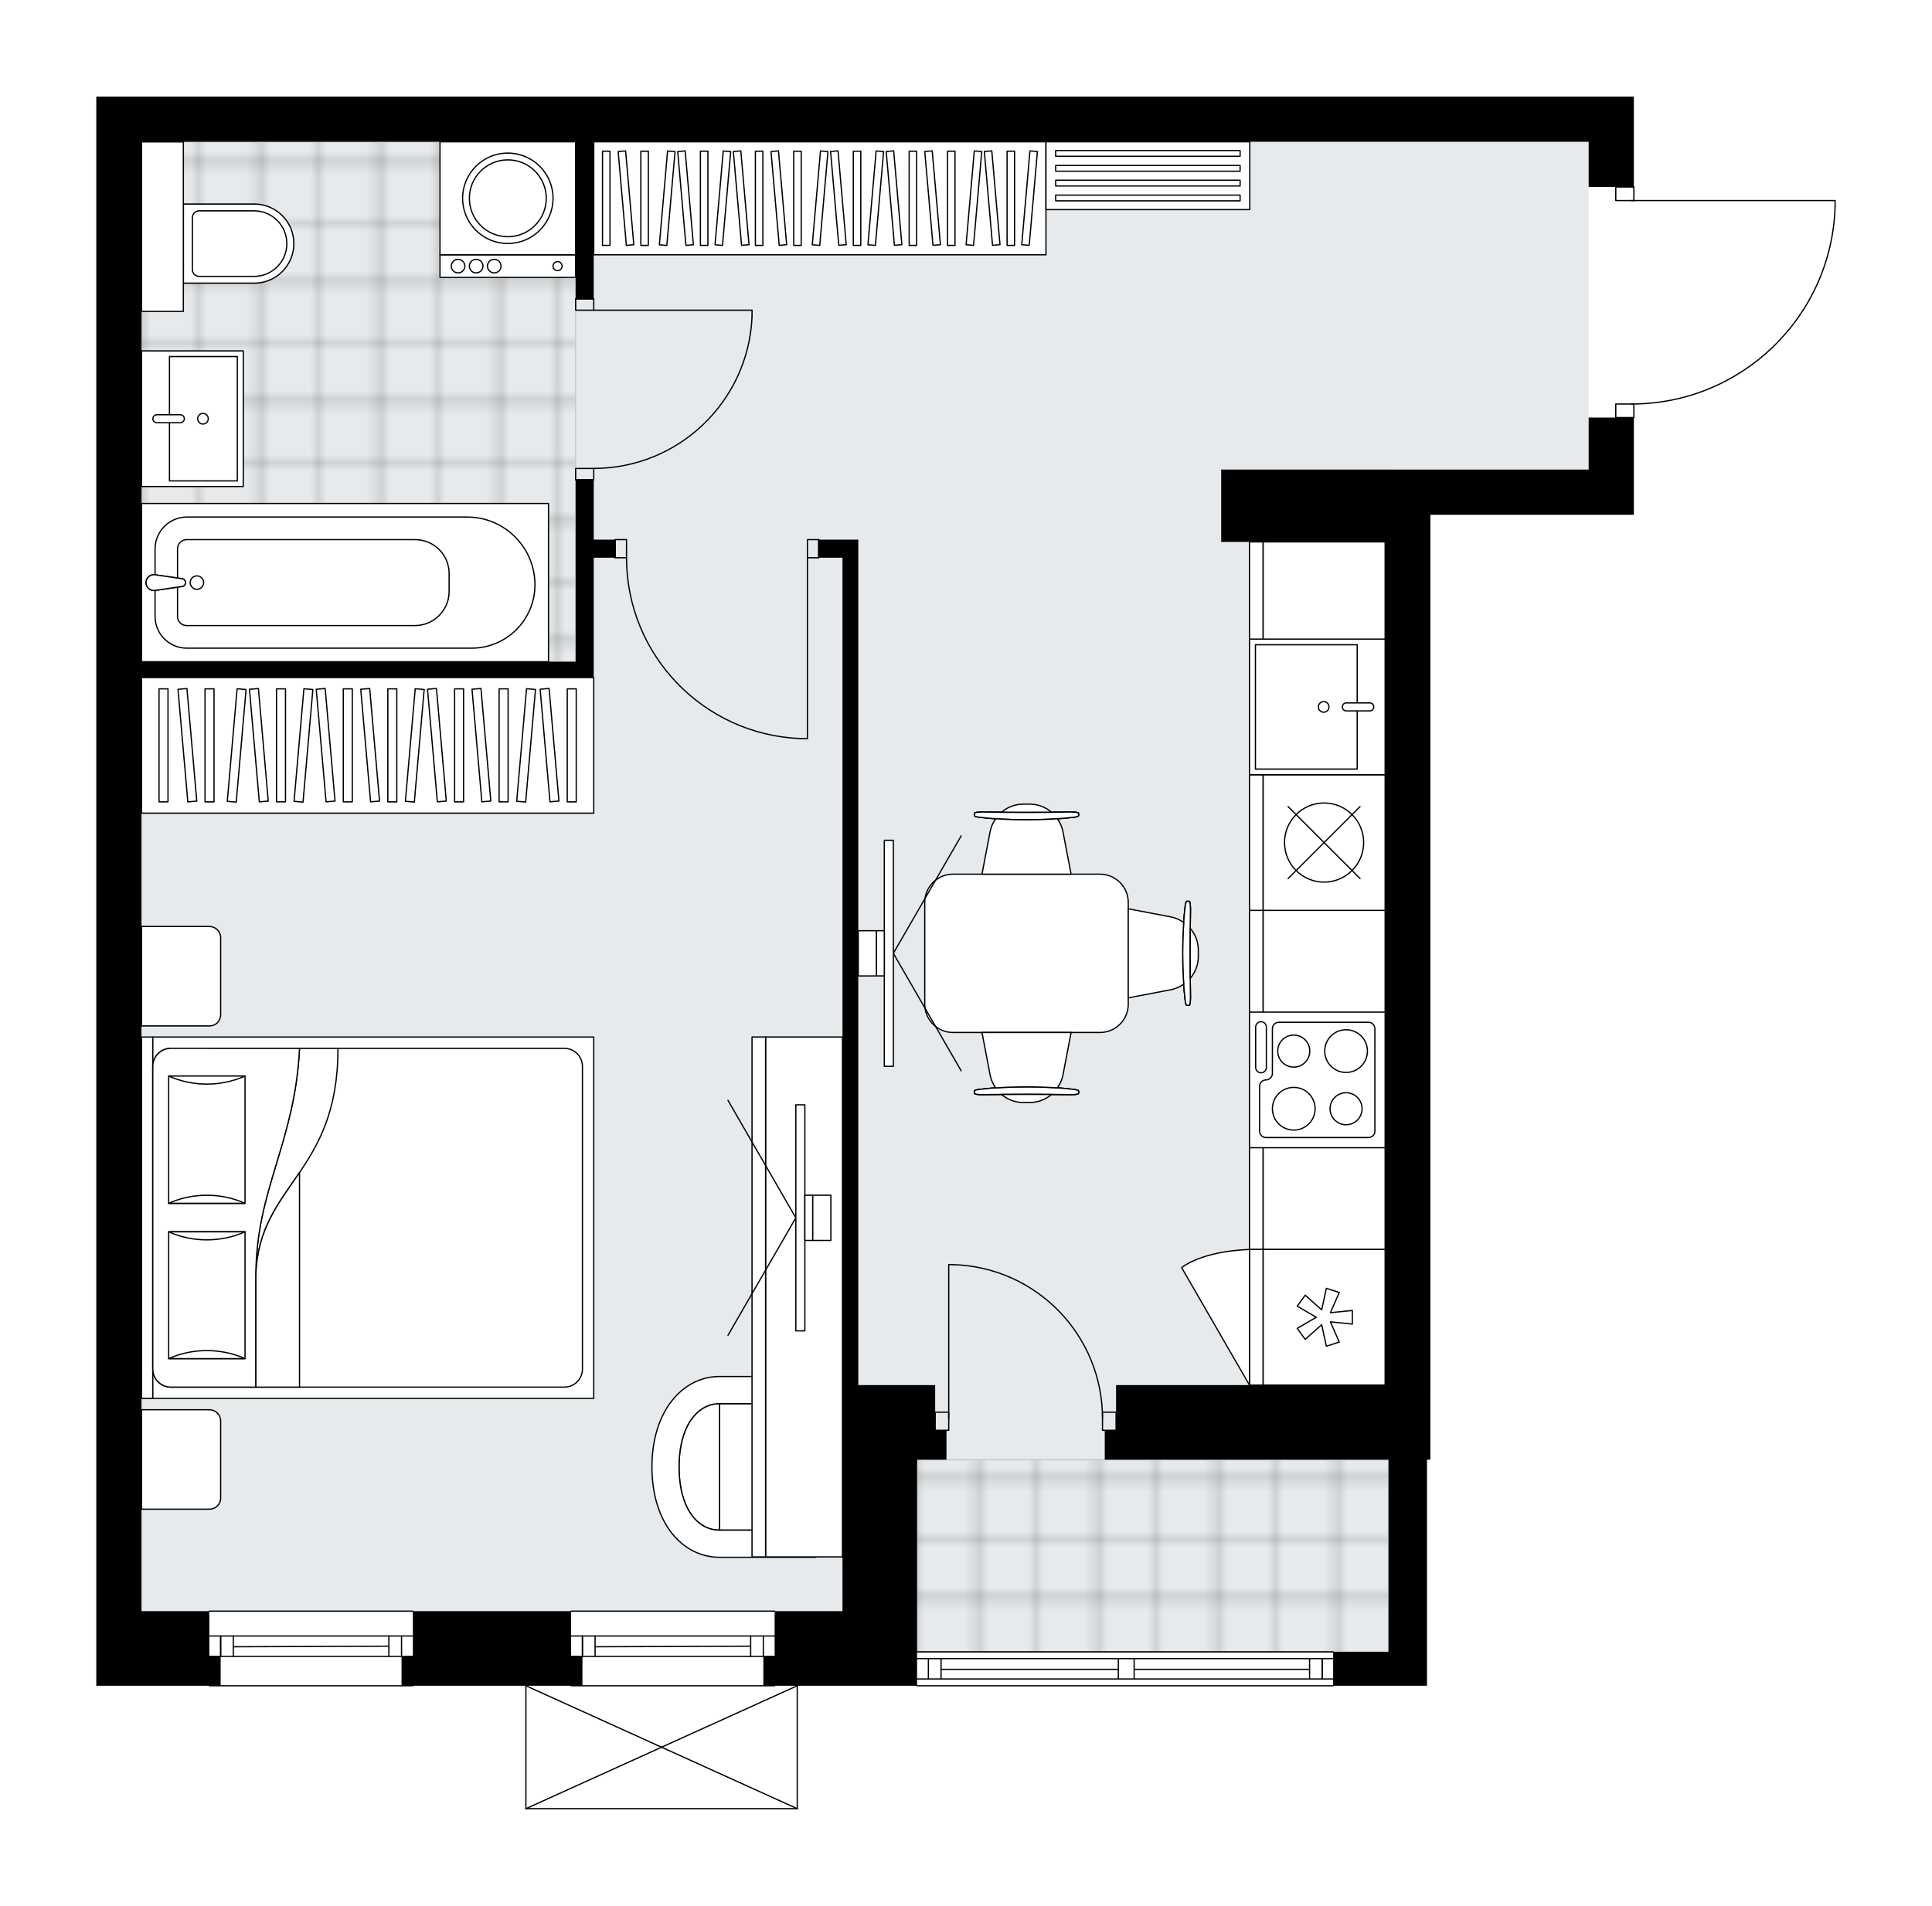 <svg xmlns="http://www.w3.org/2000/svg" xmlns:xlink="http://www.w3.org/1999/xlink" height="1973.47px" id="Layer_1" style="enable-background:new 0 0 2000 1973.47;" version="1.1" viewBox="0 0 2000 1973.47" width="2000px" x="0px" y="0px" xml:space="preserve">
<style type="text/css">
	.st0{fill:none;}
	.st1{opacity:0.25;fill:none;stroke:#070606;stroke-width:0.4;stroke-miterlimit:10;}
	.st2{fill:#FFFFFF;}
	.st3{fill:#E7EAEC;}
	.st4{fill:url(#SVGID_1_);stroke:#C8C8C8;stroke-width:1.3;stroke-miterlimit:10;}
	
		.st5{fill:url(#SVGID_00000049936440292677736680000017746409276296829096_);stroke:#C8C8C8;stroke-width:1.3;stroke-miterlimit:10;}
	.st6{fill:none;stroke:#000000;stroke-width:1.3;stroke-linecap:round;stroke-linejoin:round;stroke-miterlimit:10;}
	.st7{fill:#FFFFFF;stroke:#000000;stroke-width:1.3;stroke-linecap:round;stroke-linejoin:round;stroke-miterlimit:10;}
	.st8{fill:none;stroke:#000000;stroke-width:1.3;stroke-linecap:round;stroke-linejoin:round;}
	.st9{fill:none;stroke:#000000;stroke-width:1.3;stroke-linecap:round;stroke-linejoin:round;stroke-dasharray:8.938,8.938;}
	.st10{fill:none;stroke:#000000;stroke-width:1.3;stroke-linecap:round;stroke-linejoin:round;stroke-dasharray:9.883,9.883;}
	.st11{font-family:'Arial-BoldMT','Arial'; font-weight:bold;}
	.st12{font-size:122.684px;}
	.st13{font-size:103.81px;}
	.st14{font-family: 'ArialMT','Arial';}
	.st15{font-size:40px;}
</style>
<pattern height="14.57" id="New_Pattern_Swatch_2" patternUnits="userSpaceOnUse" style="overflow:visible;" viewBox="7.49 -22.06 14.57 14.57" width="14.57" x="0.13" y="-13.62">
	<g>
		<rect class="st0" height="14.57" width="14.57" x="7.49" y="-22.06" />
		<g>
			<rect class="st1" height="7.29" width="7.29" x="14.77" y="-7.49" />
		</g>
		<g>
			<rect class="st1" height="7.29" width="7.29" x="0.2" y="-7.49" />
		</g>
		<g>
			<rect class="st1" height="7.29" width="7.29" x="22.06" y="-14.77" />
		</g>
		<g>
			<rect class="st1" height="7.29" width="7.29" x="7.49" y="-14.77" />
			<rect class="st1" height="7.29" width="7.29" x="14.77" y="-22.06" />
		</g>
		<g>
			<rect class="st1" height="7.29" width="7.29" x="0.2" y="-22.06" />
		</g>
		<g>
			<rect class="st1" height="7.29" width="7.29" x="22.06" y="-29.35" />
		</g>
		<g>
			<rect class="st1" height="7.29" width="7.29" x="7.49" y="-29.35" />
		</g>
	</g>
</pattern>
<path class="st2" d="M1900.33,213.81c0,0,0,0.01,0,0.01c0,0,0,0.01,0,0.01c-1.64,55.27-24.38,106.92-64.05,145.43  c-38.95,37.81-90.07,58.93-144.25,59.69v13.43c0,0.36-0.29,0.65-0.65,0.65v53.19v46.81h-210.67v901.18h0v46.81h0v30.43h-3.51v0  v117.29v81.67v35.11h-96.49c0,0.36-0.29,0.65-0.65,0.65H949.36c-0.36,0-0.65-0.29-0.65-0.65H825.95v127.29c0,0,0,0,0,0.01  c0,0.05-0.02,0.09-0.03,0.14c-0.01,0.04-0.01,0.08-0.03,0.12c0,0,0,0.01,0,0.01c0,0.01-0.01,0.01-0.02,0.02  c-0.05,0.09-0.12,0.17-0.2,0.23c-0.02,0.02-0.04,0.03-0.07,0.04c-0.09,0.05-0.2,0.09-0.31,0.09H544.41c-0.12,0-0.22-0.04-0.31-0.09  c-0.02-0.01-0.04-0.03-0.07-0.04c-0.08-0.06-0.15-0.14-0.2-0.23c0-0.01-0.01-0.01-0.02-0.02c0,0,0-0.01,0-0.01  c-0.02-0.04-0.02-0.08-0.03-0.12c-0.01-0.05-0.03-0.09-0.03-0.14c0,0,0,0,0-0.01v-127.29H428.03c0,0.36-0.29,0.65-0.65,0.65H216.71  c-0.36,0-0.65-0.29-0.65-0.65H99.68v-77.24v-187.26V100h11.58h35.24h0.02h203.35h17.83h0.09h1323.6v46.81v46.16  c0.36,0,0.65,0.29,0.65,0.65v13.39h207.65c0.36,0,0.65,0.29,0.65,0.65V213.81z" id="background" />
<g id="floor">
	<polygon class="st3" points="1644.56,146.81 146.49,146.81 146.49,322.37 146.49,322.37 146.49,1668.29 950.13,1668.29    950.13,1710.42 1437.4,1710.42 1437.4,1668.29 1437.4,1510.39 1437.4,486.22 1644.56,486.22  " />
	
		<pattern id="SVGID_1_" patternTransform="matrix(0 8.258 -8.258 0 -50631.512 53927.867)" xlink:href="#New_Pattern_Swatch_2">
	</pattern>
	<polygon class="st4" points="595.91,438.75 595.91,322.37 595.91,146.81 146.49,146.81 146.49,322.37 146.49,322.37 146.49,685.18    595.91,685.18  " />
	
		<pattern id="SVGID_00000096765580670117716750000000340506292014537400_" patternTransform="matrix(0 8.258 -8.258 0 -50631.512 53927.867)" xlink:href="#New_Pattern_Swatch_2">
	</pattern>
	
		<polygon points="   949.36,1511.46 949.36,1710.42 1437.4,1710.42 1437.4,1511.46  " style="fill:url(#SVGID_00000096765580670117716750000000340506292014537400_);stroke:#C8C8C8;stroke-width:1.3;stroke-miterlimit:10;" />
	<g id="LINE_00000084531379074243582850000004630739763451546016_">
		<line class="st6" x1="1380.06" x2="949.36" y1="1745.53" y2="1745.53" />
	</g>
	<g id="LINE_00000095330253069525995430000017104774216503886753_">
		<line class="st6" x1="949.36" x2="1157.69" y1="1717.45" y2="1717.45" />
	</g>
	<g id="LINE_00000031208431146906995760000002719793600758658485_">
		<line class="st6" x1="1174.07" x2="1380.06" y1="1717.45" y2="1717.45" />
	</g>
	<g id="LINE_00000155825057596535137910000005606648452791168934_">
		<line class="st6" x1="1368.77" x2="1368.77" y1="1738.51" y2="1717.45" />
	</g>
	<g id="LINE_00000075841260502414746610000003180418060449034880_">
		<line class="st6" x1="961.06" x2="961.06" y1="1738.51" y2="1717.45" />
	</g>
	<g id="LINE_00000147214441667866720310000011570337969854002621_">
		<line class="st6" x1="949.36" x2="1157.69" y1="1738.51" y2="1738.51" />
	</g>
	<g id="LINE_00000126297175593196734280000016303336371876120490_">
		<line class="st6" x1="1174.07" x2="1380.06" y1="1738.51" y2="1738.51" />
	</g>
	<g id="LINE_00000112623720646690913340000007938728079646301067_">
		<line class="st6" x1="1174.07" x2="1355.66" y1="1728.56" y2="1728.56" />
	</g>
	<g id="LINE_00000098935396324492814110000004115193318245834427_">
		<line class="st6" x1="974.17" x2="1157.69" y1="1728.56" y2="1728.56" />
	</g>
	<g id="LINE_00000097489063414296235750000018343788289731373957_">
		<line class="st6" x1="974.17" x2="974.17" y1="1717.45" y2="1738.51" />
	</g>
	<g id="LINE_00000173855459966286008440000006044053917715360424_">
		<line class="st6" x1="1368.77" x2="1368.77" y1="1738.51" y2="1717.45" />
	</g>
	<g id="LINE_00000005247968067058406080000009482582015602206088_">
		<line class="st6" x1="1355.66" x2="1355.66" y1="1717.45" y2="1738.51" />
	</g>
	<g id="LINE_00000089567841398289076110000016071586720999164577_">
		<line class="st6" x1="1157.69" x2="1157.69" y1="1738.51" y2="1717.45" />
	</g>
	<g id="LINE_00000147217050083704494200000011689711660304645791_">
		<line class="st6" x1="1157.69" x2="1174.07" y1="1717.45" y2="1717.45" />
	</g>
	<g id="LINE_00000020373434681945127800000018076439407483905712_">
		<line class="st6" x1="1174.07" x2="1174.07" y1="1717.45" y2="1738.51" />
	</g>
	<g id="LINE_00000000908406179483114850000003844474540254400653_">
		<line class="st6" x1="1174.07" x2="1157.69" y1="1738.51" y2="1738.51" />
	</g>
	<g id="LINE_00000114761392952403838250000004487819976349510556_">
		<line class="st6" x1="949.36" x2="1380.06" y1="1710.42" y2="1710.42" />
	</g>
	<g id="LINE_00000080184498066169750160000001911917712229493423_">
		<line class="st6" x1="216.71" x2="427.38" y1="1745.53" y2="1745.53" />
	</g>
	<g id="LINE_00000099632309713032706290000017814281732009723265_">
		<line class="st6" x1="427.38" x2="216.71" y1="1694.04" y2="1694.04" />
	</g>
	<g id="LINE_00000147179693025055228920000013782671131372561577_">
		<line class="st6" x1="228.42" x2="228.42" y1="1715.1" y2="1694.04" />
	</g>
	<g id="LINE_00000116233606897870756040000016422723864068826789_">
		<line class="st6" x1="415.67" x2="415.67" y1="1715.1" y2="1694.04" />
	</g>
	<g id="LINE_00000155136914292123674190000015729554391919779243_">
		<line class="st6" x1="427.38" x2="216.71" y1="1715.1" y2="1715.1" />
	</g>
	<g id="LINE_00000031188462592058824900000012683804252345624733_">
		<line class="st6" x1="402.57" x2="241.52" y1="1704.57" y2="1705.16" />
	</g>
	<g id="LINE_00000086682882619995774710000002433441360845459339_">
		<line class="st6" x1="402.57" x2="402.57" y1="1694.04" y2="1715.1" />
	</g>
	<g id="LINE_00000031176288392373490120000014689381711913639576_">
		<line class="st6" x1="228.42" x2="228.42" y1="1715.1" y2="1694.04" />
	</g>
	<g id="LINE_00000005951973831446647730000017865229285882900372_">
		<line class="st6" x1="241.52" x2="241.52" y1="1694.04" y2="1715.1" />
	</g>
	<g id="LINE_00000072269316248137015290000000420689698743431048_">
		<line class="st6" x1="427.38" x2="216.71" y1="1668.29" y2="1668.29" />
	</g>
	<g id="LINE_00000021833043058704491330000016693100338280194719_">
		<line class="st6" x1="591.23" x2="801.9" y1="1745.53" y2="1745.53" />
	</g>
	<g id="LINE_00000090257679703939638020000012708549542291185567_">
		<line class="st6" x1="801.89" x2="591.23" y1="1694.04" y2="1694.04" />
	</g>
	<g id="LINE_00000018224562747619685420000017502805632349339014_">
		<line class="st6" x1="602.93" x2="602.93" y1="1715.1" y2="1694.04" />
	</g>
	<g id="LINE_00000091719942447920880810000018226103626966028430_">
		<line class="st6" x1="790.19" x2="790.19" y1="1715.1" y2="1694.04" />
	</g>
	<g id="LINE_00000083773848644680212920000012868830382147881609_">
		<line class="st6" x1="801.89" x2="591.23" y1="1715.1" y2="1715.1" />
	</g>
	<g id="LINE_00000072971554297496690300000002740448003635233189_">
		<line class="st6" x1="777.08" x2="616.04" y1="1704.57" y2="1705.16" />
	</g>
	<g id="LINE_00000031911662210588417580000005304311345758208660_">
		<line class="st6" x1="777.08" x2="777.08" y1="1694.04" y2="1715.1" />
	</g>
	<g id="LINE_00000149376364133531102640000016725323539789375386_">
		<line class="st6" x1="602.93" x2="602.93" y1="1715.1" y2="1694.04" />
	</g>
	<g id="LINE_00000000204097155862755900000006465026062245874840_">
		<line class="st6" x1="616.04" x2="616.04" y1="1694.04" y2="1715.1" />
	</g>
	<g id="LINE_00000067957799511017057910000000455785965937022080_">
		<line class="st6" x1="801.89" x2="591.23" y1="1668.29" y2="1668.29" />
	</g>
	<g id="LWPOLYLINE_00000031184221937062051170000010137694402068641936_">
		<rect class="st6" height="11.7" width="18.73" x="595.91" y="309.5" />
	</g>
	<g id="LWPOLYLINE_00000099660239501498097020000017581195464118099122_">
		<rect class="st6" height="11.7" width="18.73" x="595.91" y="485.05" />
	</g>
	<g id="LINE_00000088107471836108925130000000161715082832473991_">
		<line class="st6" x1="614.64" x2="595.91" y1="309.5" y2="309.5" />
	</g>
	<g id="LINE_00000057864567279343828990000018439399268615976618_">
		<line class="st6" x1="614.64" x2="595.91" y1="496.75" y2="496.75" />
	</g>
	<g id="LINE_00000182494528900674658080000014782496246774258841_">
		<line class="st6" x1="614.64" x2="778.49" y1="321.2" y2="321.2" />
	</g>
	<g id="ARC_00000060709265456779909900000008826938373694504851_">
		<path class="st6" d="M778.49,328.22c-3.9,87.68-76.09,156.77-163.85,156.83" />
	</g>
	<g id="LINE_00000028289361457840151310000008213633163444967577_">
		<line class="st6" x1="778.49" x2="778.49" y1="321.2" y2="328.22" />
	</g>
	<g id="LWPOLYLINE_00000183963578862621454130000002026529278235756938_">
		<rect class="st6" height="18.73" width="11.7" x="835.84" y="558.78" />
	</g>
	<g id="LWPOLYLINE_00000015336012426843553630000015123390378433502641_">
		<rect class="st6" height="18.73" width="11.7" x="636.87" y="558.78" />
	</g>
	<g id="LINE_00000182529146813767595520000004598326472711117199_">
		<line class="st6" x1="847.54" x2="847.54" y1="577.51" y2="558.78" />
	</g>
	<g id="LINE_00000150795161730964733740000007124375824102050749_">
		<line class="st6" x1="636.87" x2="636.87" y1="577.51" y2="558.78" />
	</g>
	<g id="LINE_00000092414022826019026610000011875421594664861118_">
		<line class="st6" x1="835.84" x2="835.84" y1="577.51" y2="764.77" />
	</g>
	<g id="LINE_00000160179904185473849660000014155950799957213108_">
		<line class="st6" x1="828.81" x2="835.84" y1="764.77" y2="764.77" />
	</g>
	<g id="ARC_00000145043886778166997710000000754241364485638281_">
		<path class="st6" d="M828.81,764.77c-100.61-3.9-180.19-86.57-180.24-187.26" />
	</g>
	<g id="LWPOLYLINE_00000021815010560009957660000013041783725003969678_">
		<rect class="st6" height="14.04" width="18.73" x="1672.65" y="418.34" />
	</g>
	<g id="LWPOLYLINE_00000062870621316277581850000002125009890932487354_">
		<rect class="st6" height="14.04" width="18.73" x="1672.65" y="193.63" />
	</g>
	<g id="LWPOLYLINE_00000018941011872987282440000011818231814506961067_">
		<path class="st6" d="M1899.68,213.81c-3.37,113.92-96.69,204.53-210.67,204.53" />
	</g>
	<g id="LINE_00000012473956904908930100000011136652605488612260_">
		<line class="st6" x1="1689.01" x2="1899.68" y1="207.67" y2="207.67" />
	</g>
	<g id="LINE_00000033356155713166918680000004840081333079375279_">
		<line class="st6" x1="1899.68" x2="1899.68" y1="207.67" y2="213.81" />
	</g>
	<g id="LWPOLYLINE_00000032643799606098793360000013669391172614100405_">
		<rect class="st6" height="18.73" width="14.04" x="1141.3" y="1462.31" />
	</g>
	<g id="LWPOLYLINE_00000035530033995778772910000018419577553351876752_">
		<rect class="st6" height="18.73" width="14.04" x="968.09" y="1462.31" />
	</g>
	<g id="LWPOLYLINE_00000145737093649311604790000004170727608788274098_">
		<path class="st6" d="M986.77,1309.5c86.07,2.55,154.53,73.06,154.53,159.17" />
	</g>
	<g id="LINE_00000021827987406503661460000001831201742287596457_">
		<line class="st6" x1="982.13" x2="982.13" y1="1468.67" y2="1309.5" />
	</g>
	<g id="LINE_00000088110834971537479550000011466940206070261678_">
		<line class="st6" x1="982.13" x2="986.77" y1="1309.5" y2="1309.5" />
	</g>
	<g id="LINE_00000164488383963495651670000013363538457286795157_">
		<line class="st6" x1="825.3" x2="544.41" y1="1872.82" y2="1872.82" />
	</g>
	<g id="LINE_00000008865596513231849790000000440599422077322651_">
		<line class="st6" x1="544.41" x2="544.41" y1="1872.82" y2="1745.53" />
	</g>
	<g id="LINE_00000067942435797639227460000016384514678010270885_">
		<line class="st6" x1="825.3" x2="825.3" y1="1745.53" y2="1872.82" />
	</g>
	<g id="LWPOLYLINE_00000152250024749420594560000014213487279209437365_">
		<line class="st6" x1="544.41" x2="825.3" y1="1745.53" y2="1872.82" />
	</g>
	<g id="LWPOLYLINE_00000081644922444461869920000012041958214530548663_">
		<line class="st6" x1="825.3" x2="544.41" y1="1745.53" y2="1872.82" />
	</g>
	<g>
		<polygon points="382.61,100 367.69,100 146.49,100 131.68,100 99.68,100 99.68,1481.03 99.68,1668.29 99.68,1745.53     216.71,1745.53 228.42,1745.53 228.42,1715.1 216.71,1715.1 216.71,1668.29 146.49,1668.29 146.49,1481.03 146.49,701.57     595.91,701.57 614.64,701.57 614.64,577.51 636.87,577.51 636.87,558.78 614.64,558.78 614.64,496.75 595.91,496.75     595.91,685.18 146.49,685.18 146.49,146.81 367.69,146.81 382.61,146.81 595.91,146.81 595.91,309.5 614.64,309.5 614.64,146.81     1644.56,146.81 1644.56,193.63 1691.37,193.63 1691.37,146.81 1691.37,100   " />
		<polygon points="1644.56,486.22 1433.89,486.22 1433.89,486.22 1433.89,486.22 1264.19,486.22 1264.19,486.22 1264.17,486.22     1264.17,561.12 1289.92,561.12 1340.25,561.12 1403.45,561.12 1433.89,561.12 1433.89,561.12 1433.89,561.12 1433.89,1434.22     1155.34,1434.22 1155.34,1481.03 1143.64,1481.03 1143.64,1511.46 1437.4,1511.46 1437.4,1710.42 1380.06,1710.42     1380.06,1745.53 1477.2,1745.53 1477.2,1710.42 1477.2,1511.46 1480.7,1511.46 1480.7,1481.03 1480.7,1481.03 1480.7,1434.22     1480.71,1434.22 1480.71,533.04 1691.37,533.04 1691.37,486.22 1691.37,432.38 1644.56,432.38   " />
		<polygon points="968.09,1434.22 949.36,1434.22 888.5,1434.22 888.5,558.78 872.12,558.78 847.54,558.78 847.54,577.51     872.12,577.51 872.12,1434.22 872.12,1668.29 801.89,1668.29 801.89,1715.1 790.19,1715.1 790.19,1745.53 801.89,1745.53     949.36,1745.53 949.36,1668.29 949.36,1511.46 968.09,1511.46 979.79,1511.46 979.79,1481.03 968.09,1481.03   " />
		<polygon points="591.23,1668.29 427.38,1668.29 427.38,1715.1 415.67,1715.1 415.67,1745.53 602.93,1745.53 602.93,1715.1     591.23,1715.1   " />
	</g>
</g>
<g id="mebel">
	<g>
		<path class="st7" d="M986.56,905.18h152.15c16.16,0,29.26,13.1,29.26,29.26v105.4c0,16.16-13.1,29.26-29.26,29.26H986.56    c-16.16,0-29.26-13.1-29.26-29.26v-105.4C957.3,918.28,970.4,905.18,986.56,905.18z" />
		<g>
			<g id="LINE_00000023998920168891274540000009263129606990008503_">
				<path class="st7" d="M1014,1128.05c28.33-3.56,69-3.56,97.34,0c3.27,0.41,5.17,1.03,5.17,1.68v0.16v2.31      c0,0.7-3.67,1.26-8.19,1.26c-30.35-0.48-60.94-0.48-91.29,0c-4.52,0-8.19-0.57-8.19-1.26v-2.31v-0.16      C1008.83,1129.08,1010.73,1128.46,1014,1128.05z" />
			</g>
			<g id="LINE_00000047028770033887254930000003620107716055476894_">
				<path class="st7" d="M1014,1128.05c28.33-3.56,69-3.56,97.34,0c3.27,0.41,5.17,1.03,5.17,1.68v0.16v2.31      c0,0.7-3.67,1.26-8.19,1.26c-30.35-0.48-60.94-0.48-91.29,0c-4.52,0-8.19-0.57-8.19-1.26v-2.31v-0.16      C1008.83,1129.08,1010.73,1128.46,1014,1128.05z" />
			</g>
			<g id="LINE_00000037660895907330200650000000290349530416792709_">
				<path class="st7" d="M1014,1128.05c28.33-3.56,69-3.56,97.34,0c3.27,0.41,5.17,1.03,5.17,1.68v0.16v2.31      c0,0.7-3.67,1.26-8.19,1.26c-30.35-0.48-60.94-0.48-91.29,0c-4.52,0-8.19-0.57-8.19-1.26v-2.31v-0.16      C1008.83,1129.08,1010.73,1128.46,1014,1128.05z" />
			</g>
			<path class="st7" d="M1036.8,1133.31c6.16,5.21,14.09,8.32,22.64,8.32h6.45c8.56,0,16.48-3.11,22.64-8.32     C1071.29,1133.15,1054.05,1133.15,1036.8,1133.31z" />
			<path class="st7" d="M1016.56,1069.09l8.4,44c0.95,4.97,3.02,9.46,5.77,13.4c20.31-1.43,43.59-1.43,63.9,0     c2.75-3.95,4.82-8.43,5.77-13.4l8.4-44H1016.56z" />
		</g>
		<g>
			<g id="LINE_00000008829405908182720190000016824920878874448033_">
				<path class="st7" d="M1226.93,1035.8c-3.56-28.33-3.56-69,0-97.34c0.41-3.27,1.03-5.17,1.68-5.17h0.16h2.31      c0.7,0,1.26,3.67,1.26,8.19c-0.48,30.35-0.48,60.94,0,91.29c0,4.52-0.57,8.19-1.26,8.19h-2.31h-0.16      C1227.95,1040.97,1227.34,1039.08,1226.93,1035.8z" />
			</g>
			<g id="LINE_00000090982171332681288340000012546606428076289460_">
				<path class="st7" d="M1226.93,1035.8c-3.56-28.33-3.56-69,0-97.34c0.41-3.27,1.03-5.17,1.68-5.17h0.16h2.31      c0.7,0,1.26,3.67,1.26,8.19c-0.48,30.35-0.48,60.94,0,91.29c0,4.52-0.57,8.19-1.26,8.19h-2.31h-0.16      C1227.95,1040.97,1227.34,1039.08,1226.93,1035.8z" />
			</g>
			<g id="LINE_00000160185366626347452770000000826307504280227996_">
				<path class="st7" d="M1226.93,1035.8c-3.56-28.33-3.56-69,0-97.34c0.41-3.27,1.03-5.17,1.68-5.17h0.16h2.31      c0.7,0,1.26,3.67,1.26,8.19c-0.48,30.35-0.48,60.94,0,91.29c0,4.52-0.57,8.19-1.26,8.19h-2.31h-0.16      C1227.95,1040.97,1227.34,1039.08,1226.93,1035.8z" />
			</g>
			<path class="st7" d="M1232.18,1013.01c5.21-6.16,8.32-14.09,8.32-22.64v-6.45c0-8.56-3.11-16.48-8.32-22.64     C1232.03,978.51,1232.03,995.76,1232.18,1013.01z" />
			<path class="st7" d="M1167.97,1033.25l44-8.4c4.97-0.95,9.46-3.02,13.4-5.77c-1.43-20.31-1.43-43.59,0-63.9     c-3.95-2.75-8.43-4.82-13.4-5.77l-44-8.4V1033.25z" />
		</g>
		<g>
			<g id="LINE_00000055666066639198987940000001430335898165241264_">
				<path class="st7" d="M1111.34,846.22c-28.33,3.56-69,3.56-97.34,0c-3.27-0.41-5.17-1.03-5.17-1.68v-0.16v-2.31      c0-0.7,3.67-1.26,8.19-1.26c30.35,0.48,60.94,0.48,91.29,0c4.52,0,8.19,0.57,8.19,1.26v2.31v0.16      C1116.51,845.2,1114.61,845.81,1111.34,846.22z" />
			</g>
			<g id="LINE_00000100364803860704198290000004953240046267447430_">
				<path class="st7" d="M1111.34,846.22c-28.33,3.56-69,3.56-97.34,0c-3.27-0.41-5.17-1.03-5.17-1.68v-0.16v-2.31      c0-0.7,3.67-1.26,8.19-1.26c30.35,0.48,60.94,0.48,91.29,0c4.52,0,8.19,0.57,8.19,1.26v2.31v0.16      C1116.51,845.2,1114.61,845.81,1111.34,846.22z" />
			</g>
			<g id="LINE_00000112627107500017832560000003003433800125914016_">
				<path class="st7" d="M1111.34,846.22c-28.33,3.56-69,3.56-97.34,0c-3.27-0.41-5.17-1.03-5.17-1.68v-0.16v-2.31      c0-0.7,3.67-1.26,8.19-1.26c30.35,0.48,60.94,0.48,91.29,0c4.52,0,8.19,0.57,8.19,1.26v2.31v0.16      C1116.51,845.2,1114.61,845.81,1111.34,846.22z" />
			</g>
			<path class="st7" d="M1088.54,840.97c-6.16-5.21-14.09-8.32-22.64-8.32h-6.45c-8.56,0-16.48,3.11-22.64,8.32     C1054.05,841.12,1071.29,841.12,1088.54,840.97z" />
			<path class="st7" d="M1108.78,905.18l-8.4-44c-0.95-4.97-3.02-9.46-5.77-13.4c-20.31,1.43-43.59,1.43-63.9,0     c-2.75,3.95-4.82,8.43-5.77,13.4l-8.4,44H1108.78z" />
		</g>
	</g>
	<g>
		
			<rect class="st7" height="126.4" transform="matrix(-1.836970e-16 1 -1 -1.836970e-16 2298.141 -443.244)" width="732.65" x="1004.37" y="864.25" />
		
			<rect class="st7" height="14.04" transform="matrix(-1.836970e-16 1 -1 -1.836970e-16 2227.919 -373.022)" width="732.65" x="934.15" y="920.43" />
	</g>
	<g>
		<path class="st7" d="M304.2,252.25L304.2,252.25c0,22.62-18.34,40.96-40.96,40.96h-73.42v-81.93h73.42    C285.86,211.29,304.2,229.63,304.2,252.25z" />
		
			<rect class="st7" height="43.3" transform="matrix(-3.418875e-13 -1 1 -3.418875e-13 -66.519 402.84)" width="175.55" x="80.38" y="213.03" />
		<path class="st7" d="M296.93,252.25L296.93,252.25c0,18.74-15.2,33.94-33.94,33.94h-56.8c-3.88,0-7.02-3.14-7.02-7.02v-53.84    c0-3.88,3.14-7.02,7.02-7.02h56.8C281.74,218.31,296.93,233.51,296.93,252.25z" />
	</g>
	<g>
		<rect class="st7" height="23.41" width="140.44" x="455.47" y="263.85" />
		<rect class="st7" height="117.04" width="140.44" x="455.47" y="146.81" />
		<g id="CIRCLE_00000090999214923321408940000005601890806501562524_">
			<circle class="st7" cx="525.69" cy="205.33" r="46.81" />
		</g>
		<g id="CIRCLE_00000079451214877110833560000000971883085682790539_">
			<circle class="st7" cx="525.69" cy="205.33" r="39.79" />
		</g>
		<g id="CIRCLE_00000140726321129225487030000009700493834178862777_">
			<circle class="st7" cx="577.18" cy="275.55" r="4.68" />
		</g>
		<g id="CIRCLE_00000044144913132339243130000012311671518057089153_">
			<circle class="st7" cx="511.64" cy="275.55" r="7.02" />
		</g>
		<g id="CIRCLE_00000168092665595591704580000011225369902374403978_">
			<circle class="st7" cx="492.92" cy="275.55" r="7.02" />
		</g>
		<g id="CIRCLE_00000107588997032927689810000008913519602779493300_">
			<circle class="st7" cx="474.19" cy="275.55" r="7.02" />
		</g>
	</g>
	<g>
		
			<rect class="st7" height="421.33" transform="matrix(6.123234e-17 -1 1 6.123234e-17 -246.102 960.413)" width="163.85" x="275.23" y="392.59" />
		<g id="ARC_00000145779993835351714530000012664833255430733224_">
			<path class="st7" d="M160.52,611.34c-0.78,0.11-1.58,0.11-2.36,0c-4.46-0.65-7.56-4.8-6.91-9.26c0.65-4.46,4.8-7.56,9.26-6.91     l28.58,4.17c1.32,0.39,2.35,1.43,2.75,2.75c0.64,2.16-0.59,4.44-2.75,5.08L160.52,611.34z" />
		</g>
		<path class="st7" d="M160.53,568.39v26.79l28.57,4.17c1.32,0.39,2.35,1.43,2.75,2.75c0.64,2.16-0.59,4.44-2.75,5.08l-28.57,4.17    v27.03c0,18.1,14.67,32.77,32.77,32.77h294.88c36.22,0,65.59-29.37,65.59-65.59c0-38.76-31.42-70.17-70.17-70.17H193.54    C175.31,535.38,160.53,550.16,160.53,568.39z" />
		<path class="st7" d="M183.77,568.31v30.25l5.33,0.78c1.32,0.39,2.35,1.43,2.75,2.75c0.64,2.16-0.59,4.44-2.75,5.08l-5.33,0.78    v30.42c0,5.17,4.19,9.36,9.36,9.36h236.47c19.51,0,35.33-15.82,35.33-35.33v-18.51c0-19.39-15.72-35.11-35.11-35.11H193.3    C188.04,558.78,183.77,563.05,183.77,568.31z" />
		<g id="ARC_00000112630099472726629180000013811745690407507097_">
			<path class="st7" d="M160.52,611.34c-0.78,0.11-1.58,0.11-2.36,0c-4.46-0.65-7.56-4.8-6.91-9.26c0.65-4.46,4.8-7.56,9.26-6.91     l28.58,4.17c1.32,0.39,2.35,1.43,2.75,2.75c0.64,2.16-0.59,4.44-2.75,5.08L160.52,611.34z" />
		</g>
		<circle class="st7" cx="203.84" cy="603.26" r="6.95" />
	</g>
	<g>
		
			<rect class="st7" height="105.33" transform="matrix(8.973006e-11 -1 1 8.973006e-11 -234.398 632.71)" width="140.45" x="128.93" y="380.89" />
		
			<rect class="st7" height="70.22" transform="matrix(8.984020e-11 -1 1 8.984020e-11 -223.029 644.127)" width="128.74" x="146.18" y="398.47" />
		<path class="st7" d="M190.82,433.58L190.82,433.58c0,2.29-1.85,4.14-4.14,4.14h-24.27c-2.29,0-4.14-1.85-4.14-4.14l0,0    c0-2.29,1.85-4.14,4.14-4.14h24.27C188.96,429.44,190.82,431.29,190.82,433.58z" />
		<circle class="st7" cx="210.1" cy="433.58" r="5.5" />
	</g>
	<g>
		
			<rect class="st7" height="140.44" transform="matrix(-1.836970e-16 1 -1 -1.836970e-16 2481.888 -245.452)" width="140.44" x="1293.45" y="1048" />
		<path class="st7" d="M1416.66,1058.53h-92.85c-3.66,0-6.63,2.97-6.63,6.63v46.42c0,3.66-2.97,6.63-6.63,6.63l0,0    c-3.66,0-6.63,2.97-6.63,6.63v46.42c0,3.66,2.97,6.63,6.63,6.63h106.11c3.66,0,6.63-2.97,6.63-6.63v-106.11    C1423.29,1061.5,1420.32,1058.53,1416.66,1058.53z" />
		<path class="st7" d="M1299.86,1105.31v-41.84c0-3.05,2.47-5.53,5.53-5.53l0,0c3.05,0,5.53,2.47,5.53,5.53v41.84    c0,3.05-2.47,5.53-5.53,5.53l0,0C1302.33,1110.84,1299.86,1108.36,1299.86,1105.31z" />
		<circle class="st7" cx="1393.45" cy="1088.37" r="22.11" />
		<circle class="st7" cx="1339.29" cy="1148.06" r="22.11" />
		<circle class="st7" cx="1339.29" cy="1088.37" r="16.58" />
		<circle class="st7" cx="1393.45" cy="1148.06" r="16.58" />
	</g>
	<g>
		
			<rect class="st7" height="126.4" transform="matrix(-1.836970e-16 1 -1 -1.836970e-16 2243.133 -498.251)" width="140.44" x="1300.47" y="809.24" />
		
			<rect class="st7" height="14.04" transform="matrix(-1.836970e-16 1 -1 -1.836970e-16 2172.912 -428.029)" width="140.44" x="1230.25" y="865.42" />
		<circle class="st7" cx="1370.69" cy="872.44" r="40.96" />
		<line class="st7" x1="1407.93" x2="1333.45" y1="909.68" y2="835.2" />
		<line class="st7" x1="1333.45" x2="1407.93" y1="909.68" y2="835.2" />
	</g>
	<g>
		
			<rect class="st7" height="126.4" transform="matrix(-1.836970e-16 1 -1 -1.836970e-16 2734.687 -6.697)" width="140.44" x="1300.47" y="1300.8" />
		
			<rect class="st7" height="14.04" transform="matrix(-1.836970e-16 1 -1 -1.836970e-16 2664.465 63.525)" width="140.44" x="1230.25" y="1356.97" />
		<polygon class="st7" points="1377.23,1359.24 1399.95,1356.97 1399.95,1371.02 1377.23,1368.74 1386.41,1389.65 1373.06,1393.99     1368.2,1371.68 1351.15,1386.87 1342.89,1375.51 1362.61,1363.99 1342.89,1352.48 1351.15,1341.12 1368.2,1356.31 1373.06,1334     1386.41,1338.34   " />
		<path class="st7" d="M1293.45,1434.22l-70.22-121.63c0,0,19.77-16.95,70.22-18.82V1434.22z" />
	</g>
	<g>
		
			<rect class="st7" height="140.44" transform="matrix(-1.836970e-16 1 -1 -1.836970e-16 2095.663 -631.678)" width="140.45" x="1293.44" y="661.77" />
		
			<rect class="st7" height="105.33" transform="matrix(-1.836970e-16 1 -1 -1.836970e-16 2084.246 -620.309)" width="128.74" x="1287.91" y="679.3" />
		<path class="st7" d="M1389.57,731.97L1389.57,731.97c0-2.29,1.85-4.14,4.14-4.14h24.27c2.29,0,4.14,1.85,4.14,4.14v0    c0,2.29-1.85,4.14-4.14,4.14h-24.27C1391.42,736.11,1389.57,734.25,1389.57,731.97z" />
		<circle class="st7" cx="1370.28" cy="731.97" r="5.5" />
	</g>
	<g>
		<g>
			<g>
				<path class="st7" d="M862.01,1566.93v-96.02c0-9.67-7.84-17.5-17.5-17.5h-99.66v131.03h99.66      C854.17,1584.43,862.01,1576.6,862.01,1566.93z" />
				<path class="st7" d="M744.85,1453.41c-22.74,0-41.95,22.88-41.95,65.54s18.97,65.49,41.95,65.49V1453.41z" />
				<path class="st7" d="M744.85,1612.52c-38.33,0-69.98-35.4-69.98-93.57c0-58.17,32.06-93.63,69.98-93.63h99.6v28.09h-99.6      c-22.74,0-41.95,22.88-41.95,65.54s18.97,65.49,41.95,65.49h99.6v28.09H744.85z" />
			</g>
		</g>
		<g>
			
				<rect class="st7" height="79.58" transform="matrix(2.762096e-10 -1 1 2.762096e-10 -510.624 2175.272)" width="538.37" x="563.14" y="1303.16" />
			
				<rect class="st7" height="14.04" transform="matrix(2.429528e-10 -1 1 2.429528e-10 -557.438 2128.457)" width="538.37" x="516.33" y="1335.93" />
		</g>
		<g>
			<g>
				<g id="LINE_00000165212796998833979840000004164777654410471343_">
					<line class="st7" x1="823.83" x2="753.6" y1="1261.02" y2="1382.65" />
				</g>
				<g id="LINE_00000057856459903223988370000014628192286506772611_">
					<line class="st7" x1="823.83" x2="753.6" y1="1261.02" y2="1139.39" />
				</g>
			</g>
			<rect class="st7" height="234.07" width="9.36" x="823.83" y="1143.99" />
			
				<rect class="st7" height="46.81" transform="matrix(-1 -2.218076e-10 2.218076e-10 -1 1674.57 2522.044)" width="8.19" x="833.19" y="1237.61" />
			<rect class="st7" height="46.81" width="18.73" x="841.38" y="1237.61" />
		</g>
	</g>
	<g>
		<g>
			<g id="LINE_00000053539491073027912870000008361775269837687710_">
				<line class="st7" x1="924.78" x2="995" y1="987.14" y2="865.51" />
			</g>
			<g id="LINE_00000037660757855718858350000001884823271326210233_">
				<line class="st7" x1="924.78" x2="995" y1="987.14" y2="1108.77" />
			</g>
		</g>
		
			<rect class="st7" height="234.07" transform="matrix(-1 -3.526125e-11 3.526125e-11 -1 1840.203 1974.274)" width="9.36" x="915.42" y="870.1" />
		<rect class="st7" height="46.81" width="8.19" x="907.23" y="963.73" />
		
			<rect class="st7" height="46.81" transform="matrix(-1 -4.895740e-11 4.895740e-11 -1 1795.729 1974.274)" width="18.73" x="888.5" y="963.73" />
	</g>
	<g>
		
			<rect class="st7" height="468.15" transform="matrix(-1.439588e-10 1 -1 -1.439588e-10 1152.353 391.227)" width="140.44" x="310.34" y="537.72" />
		<g>
			
				<rect class="st7" height="9.3" transform="matrix(-1.348194e-10 1 -1 -1.348194e-10 1293.12 250.459)" width="117.04" x="462.81" y="767.14" />
			
				<rect class="st7" height="9.3" transform="matrix(-1.347573e-10 1 -1 -1.347573e-10 1247.034 296.545)" width="117.04" x="416.73" y="767.14" />
			
				<rect class="st7" height="9.3" transform="matrix(-1.347573e-10 1 -1 -1.347573e-10 1177.906 365.674)" width="117.04" x="347.6" y="767.14" />
			
				<rect class="st7" height="9.3" transform="matrix(-1.347573e-10 1 -1 -1.347573e-10 1131.82 411.76)" width="117.04" x="301.51" y="767.14" />
			
				<rect class="st7" height="9.3" transform="matrix(-1.347573e-10 1 -1 -1.347573e-10 1062.691 480.889)" width="117.04" x="232.38" y="767.14" />
			
				<rect class="st7" height="9.3" transform="matrix(-0.087 0.996 -0.996 -0.087 1360.671 296.754)" width="117.04" x="485.86" y="767.14" />
			
				<rect class="st7" height="9.3" transform="matrix(-0.087 0.996 -0.996 -0.087 1235.415 411.53)" width="117.04" x="370.64" y="767.14" />
			
				<rect class="st7" height="9.3" transform="matrix(-0.087 0.996 -0.996 -0.087 1110.159 526.307)" width="117.04" x="255.43" y="767.14" />
			
				<rect class="st7" height="9.3" transform="matrix(0.087 0.996 -0.996 0.087 1223.712 208.133)" width="117.04" x="439.77" y="767.14" />
			
				<rect class="st7" height="9.3" transform="matrix(0.087 0.996 -0.996 0.087 1181.642 254.043)" width="117.04" x="393.68" y="767.14" />
			
				<rect class="st7" height="9.3" transform="matrix(0.087 0.996 -0.996 0.087 1118.539 322.909)" width="117.04" x="324.55" y="767.14" />
			
				<rect class="st7" height="9.3" transform="matrix(0.087 0.996 -0.996 0.087 1076.469 368.819)" width="117.04" x="278.47" y="767.14" />
			
				<rect class="st7" height="9.3" transform="matrix(-0.087 0.996 -0.996 -0.087 1035.005 595.172)" width="117.04" x="186.3" y="767.14" />
			
				<rect class="st7" height="9.3" transform="matrix(0.087 0.996 -0.996 0.087 1013.365 437.685)" width="117.04" x="209.34" y="767.14" />
			
				<rect class="st7" height="9.3" transform="matrix(-1.347573e-10 1 -1 -1.347573e-10 1363.655 179.924)" width="117.04" x="533.35" y="767.14" />
			
				<rect class="st7" height="9.3" transform="matrix(0.087 0.996 -0.996 0.087 1288.099 137.866)" width="117.04" x="510.3" y="767.14" />
			
				<rect class="st7" height="9.3" transform="matrix(-1.347493e-10 1 -1 -1.347493e-10 988.688 554.892)" width="117.04" x="158.38" y="767.14" />
			
				<rect class="st7" height="9.3" transform="matrix(-1.347573e-10 1 -1 -1.347573e-10 941.05 602.53)" width="117.04" x="110.74" y="767.14" />
			
				<rect class="st7" height="9.3" transform="matrix(0.087 0.996 -0.996 0.087 945.812 511.406)" width="117.04" x="135.34" y="767.14" />
		</g>
	</g>
	<g>
		
			<rect class="st7" height="468.15" transform="matrix(-1.434845e-10 1 -1 -1.434845e-10 1054.043 -643.378)" width="117.04" x="790.19" y="-28.74" />
		<g>
			
				<rect class="st7" height="7.75" transform="matrix(-1.349180e-10 1 -1 -1.349180e-10 1251.737 -841.072)" width="97.53" x="997.64" y="201.46" />
			
				<rect class="st7" height="7.75" transform="matrix(-0.087 0.996 -0.996 -0.087 1363.032 -838.323)" width="97.53" x="1016.84" y="201.46" />
			
				<rect class="st7" height="7.75" transform="matrix(-0.087 0.996 -0.996 -0.087 1300.404 -780.935)" width="97.53" x="959.23" y="201.46" />
			
				<rect class="st7" height="7.75" transform="matrix(0.087 0.996 -0.996 0.087 1142.227 -835.856)" width="97.53" x="978.44" y="201.46" />
			
				<rect class="st7" height="7.75" transform="matrix(-1.339854e-10 1 -1 -1.339854e-10 1190.068 -779.403)" width="97.53" x="935.97" y="201.46" />
			
				<rect class="st7" height="7.75" transform="matrix(-1.345263e-10 1 -1 -1.345263e-10 1150.37 -739.704)" width="97.53" x="896.27" y="201.46" />
			
				<rect class="st7" height="7.75" transform="matrix(0.087 0.996 -0.996 0.087 1085.932 -774.422)" width="97.53" x="916.77" y="201.46" />
			
				<rect class="st7" height="7.75" transform="matrix(-1.349829e-10 1 -1 -1.349829e-10 1092.543 -681.878)" width="97.53" x="838.45" y="201.46" />
			
				<rect class="st7" height="7.75" transform="matrix(-0.087 0.996 -0.996 -0.087 1189.964 -679.735)" width="97.53" x="857.65" y="201.46" />
			
				<rect class="st7" height="7.75" transform="matrix(0.087 0.996 -0.996 0.087 1049.494 -734.656)" width="97.53" x="876.85" y="201.46" />
			
				<rect class="st7" height="7.75" transform="matrix(-0.087 0.996 -0.996 -0.087 1127.335 -622.347)" width="97.53" x="800.04" y="201.46" />
			
				<rect class="st7" height="7.75" transform="matrix(0.087 0.996 -0.996 0.087 996.908 -677.268)" width="97.53" x="819.24" y="201.46" />
			
				<rect class="st7" height="7.75" transform="matrix(-1.339854e-10 1 -1 -1.339854e-10 1030.874 -620.209)" width="97.53" x="776.78" y="201.46" />
			
				<rect class="st7" height="7.75" transform="matrix(-1.346001e-10 1 -1 -1.346001e-10 991.176 -580.51)" width="97.53" x="737.08" y="201.46" />
			
				<rect class="st7" height="7.75" transform="matrix(0.087 0.996 -0.996 0.087 940.613 -615.834)" width="97.53" x="757.57" y="201.46" />
			
				<rect class="st7" height="7.75" transform="matrix(-1.346001e-10 1 -1 -1.346001e-10 934.279 -523.614)" width="97.53" x="680.18" y="201.46" />
			
				<rect class="st7" height="7.75" transform="matrix(-0.087 0.996 -0.996 -0.087 1017.906 -522.073)" width="97.53" x="699.38" y="201.46" />
			
				<rect class="st7" height="7.75" transform="matrix(0.087 0.996 -0.996 0.087 905.024 -576.995)" width="97.53" x="718.59" y="201.46" />
			
				<rect class="st7" height="7.75" transform="matrix(-0.087 0.996 -0.996 -0.087 955.278 -464.685)" width="97.53" x="641.78" y="201.46" />
			
				<rect class="st7" height="7.75" transform="matrix(0.087 0.996 -0.996 0.087 852.437 -519.607)" width="97.53" x="660.98" y="201.46" />
			
				<rect class="st7" height="7.75" transform="matrix(-1.349083e-10 1 -1 -1.349083e-10 872.611 -461.945)" width="97.53" x="618.51" y="201.46" />
			
				<rect class="st7" height="7.75" transform="matrix(-1.355327e-10 1 -1 -1.355327e-10 832.912 -422.247)" width="97.53" x="578.81" y="201.46" />
			
				<rect class="st7" height="7.75" transform="matrix(0.087 0.996 -0.996 0.087 796.143 -458.172)" width="97.53" x="599.31" y="201.46" />
		</g>
	</g>
	<g>
		
			<rect class="st7" height="210.99" transform="matrix(-1.836970e-16 1 -1 -1.836970e-16 1370.208 -1006.357)" width="70.22" x="1153.17" y="76.43" />
		
			<rect class="st7" height="190.93" transform="matrix(6.123234e-17 -1 1 6.123234e-17 1029.43 1347.134)" width="5.95" x="1185.3" y="63.39" />
		
			<rect class="st7" height="190.93" transform="matrix(6.123234e-17 -1 1 6.123234e-17 1013.997 1362.567)" width="5.95" x="1185.3" y="78.82" />
		
			<rect class="st7" height="190.93" transform="matrix(6.123234e-17 -1 1 6.123234e-17 998.666 1377.898)" width="5.95" x="1185.3" y="94.15" />
		
			<rect class="st7" height="190.93" transform="matrix(6.123234e-17 -1 1 6.123234e-17 983.284 1393.28)" width="5.95" x="1185.3" y="109.53" />
	</g>
	<g>
		<path class="st7" d="M228.42,1551.23v-79.81c0-6.46-5.24-11.7-11.7-11.7h-70.22v102.99h70.44    C223.27,1562.71,228.42,1557.57,228.42,1551.23z" />
		<path class="st7" d="M228.42,1050.84v-79.81c0-6.46-5.24-11.7-11.7-11.7h-70.22v102.99h70.44    C223.27,1062.33,228.42,1057.18,228.42,1050.84z" />
		<g>
			
				<rect class="st7" height="11.7" transform="matrix(8.959395e-11 -1 1 8.959395e-11 -1108.575 1413.258)" width="374.2" x="-34.76" y="1255.06" />
			
				<rect class="st7" height="456.44" transform="matrix(8.959395e-11 -1 1 8.959395e-11 -874.502 1647.331)" width="374.2" x="199.32" y="1032.7" />
			<path class="st7" d="M158.19,1417.59v-313.34c0-10.34,8.38-18.73,18.73-18.73h407.29c10.34,0,18.73,8.38,18.73,18.73v313.34     c0,10.34-8.38,18.73-18.73,18.73H176.92C166.58,1436.31,158.19,1427.93,158.19,1417.59z" />
			<path class="st7" d="M310.06,1085.52c-4.79,97.87-45.12,146.37-45.15,234.5c3.19-94.3,85.13-104.36,84.95-234.5L310.06,1085.52z" />
			<g>
				<path class="st7" d="M310.06,1085.52c-4.79,97.87-45.12,146.37-45.15,234.5l0,116.29h-87.99c-10.34,0-18.73-8.38-18.73-18.73      v-313.34c0-10.34,8.38-18.73,18.73-18.73L310.06,1085.52L310.06,1085.52z" />
			</g>
			
				<rect class="st7" height="79.04" transform="matrix(8.922136e-11 -1 1 8.922136e-11 -1127.025 1555.296)" width="131.32" x="148.48" y="1301.64" />
			<path class="st7" d="M253.66,1275.5c-24.83,11.12-54.21,11.12-79.04,0H253.66z" />
			<path class="st7" d="M174.62,1406.82c24.83-11.12,54.21-11.12,79.04,0H174.62z" />
			
				<rect class="st7" height="79.04" transform="matrix(9.024499e-11 -1 1 9.024499e-11 -965.964 1394.235)" width="131.82" x="148.22" y="1140.58" />
			<path class="st7" d="M253.66,1114.19c-24.83,11.16-54.21,11.16-79.04,0H253.66z" />
			<path class="st7" d="M174.62,1246.01c24.83-11.16,54.21-11.16,79.04,0H174.62z" />
			<g>
				<path class="st7" d="M264.91,1320.02v116.29h45.15v-222.2C288.75,1245.6,266.54,1271.81,264.91,1320.02z" />
			</g>
		</g>
	</g>
</g>
</svg>